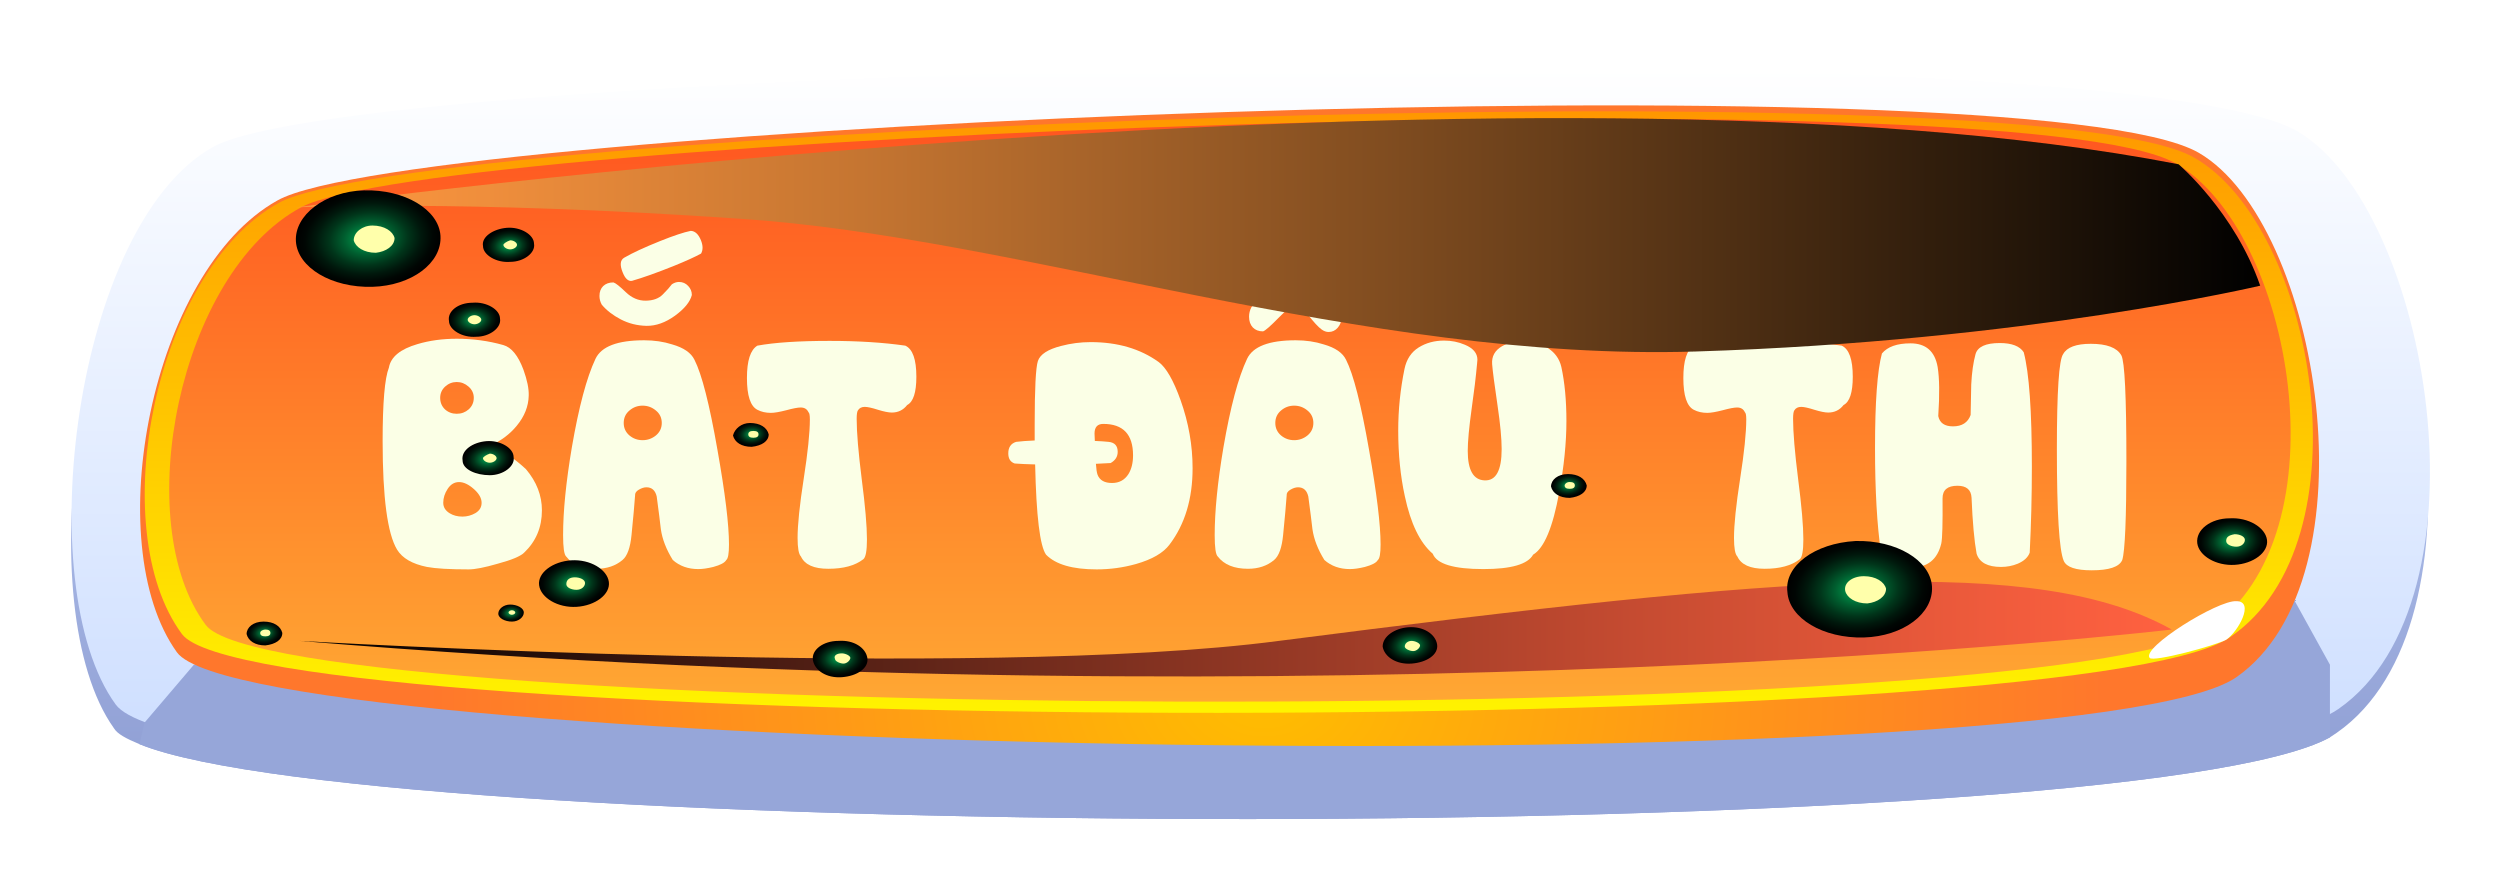 <svg width="525" height="186" viewBox="0 0 525 186" fill="none" xmlns="http://www.w3.org/2000/svg">
<g filter="url(#filter0_d)">
<path d="M490.714 153.889C490.357 154.127 489.643 154.603 489.286 154.842C447.143 177.958 80.357 177.005 29.286 156.272C26.429 155.08 24.643 154.127 23.929 152.935C6.072 127.913 15.714 52.13 44.643 35.686C75.357 18.051 444.286 10.187 482.143 32.588C510 49.032 523.572 131.011 490.714 153.889Z" fill="url(#paint0_linear)"/>
<path d="M24.286 147.931C41.786 172.238 455 174.145 491.071 148.884C523.928 126.006 510.357 44.027 482.5 27.584C444.286 5.421 75.357 13.285 44.643 30.92C15.714 47.125 6.071 122.908 24.286 147.931Z" fill="url(#paint1_linear)"/>
<path d="M41.071 139.828C41.071 139.828 96.786 159.846 268.571 159.846C440.357 159.846 467.857 139.828 467.857 139.828H41.071Z" fill="white"/>
<path d="M489.286 139.59V154.842C447.143 177.958 80.357 177.005 29.286 156.271L30.357 151.744L40.714 139.59L481.786 126.006L489.286 139.59Z" fill="#96A6D9"/>
<path d="M37.143 136.969C52.857 158.893 436.786 165.089 469.643 142.211C499.286 121.478 487.143 46.887 461.786 32.112C427.143 11.855 86.071 26.154 58.214 42.121C31.786 56.896 20.714 114.091 37.143 136.969Z" fill="url(#paint2_radial)"/>
<path d="M38.214 133.156C53.929 154.365 435.714 155.795 468.214 133.87C497.857 113.852 486.071 47.364 460.714 33.065C426.429 13.524 86.429 27.107 58.571 42.597C32.5 56.896 21.786 110.993 38.214 133.156Z" fill="url(#paint3_linear)"/>
<path d="M43.214 131.249C58.572 151.744 431.786 153.412 463.929 131.964C492.857 112.423 481.429 48.079 456.786 34.257C423.214 15.43 90.714 28.537 63.214 43.551C37.5 57.373 27.143 109.801 43.214 131.249Z" fill="url(#paint4_linear)"/>
<g filter="url(#filter1_di)">
<path d="M83.244 75.622C82.363 77.835 81.923 82.98 81.923 91.058C81.923 102.896 82.933 110.491 84.952 113.843C86.048 115.647 88.143 116.861 91.237 117.484C93.041 117.828 95.963 118 100.002 118C101.334 118 103.364 117.602 106.093 116.807C109.036 116.013 110.884 115.239 111.636 114.487C114.128 112.124 115.374 109.159 115.374 105.593C115.374 102.477 114.257 99.599 112.023 96.956C109.552 94.657 107.06 93.003 104.546 91.993C106.802 90.983 108.65 89.597 110.089 87.836C111.722 85.859 112.56 83.743 112.603 81.487C112.646 80.048 112.28 78.254 111.507 76.105C110.39 73.097 108.972 71.357 107.253 70.885C104.138 70.004 100.883 69.563 97.488 69.563C94.502 69.563 91.752 69.939 89.238 70.691C85.629 71.744 83.631 73.388 83.244 75.622ZM94.008 81.971C94.008 81.047 94.352 80.263 95.039 79.618C95.748 78.974 96.565 78.651 97.488 78.651C98.412 78.651 99.239 78.974 99.97 79.618C100.7 80.263 101.066 81.047 101.066 81.971C101.066 82.937 100.711 83.743 100.002 84.388C99.293 85.011 98.455 85.322 97.488 85.322C96.522 85.322 95.695 85.011 95.007 84.388C94.341 83.743 94.008 82.937 94.008 81.971ZM94.653 104.014C94.653 103.004 94.964 102.026 95.587 101.081C96.21 100.136 97.005 99.663 97.972 99.663C98.939 99.663 99.97 100.146 101.066 101.113C102.161 102.08 102.709 103.047 102.709 104.014C102.709 104.937 102.279 105.657 101.42 106.173C100.561 106.667 99.648 106.914 98.681 106.914C97.671 106.914 96.79 106.688 96.038 106.237C95.114 105.679 94.653 104.937 94.653 104.014Z" fill="#FBFFE6"/>
<path d="M126.621 73.785C127.846 71.185 131.251 69.886 136.837 69.886C138.964 69.886 140.93 70.176 142.734 70.756C145.141 71.443 146.698 72.517 147.407 73.978C148.954 77.008 150.566 83.324 152.241 92.928C153.853 101.994 154.658 108.611 154.658 112.779C154.658 114.67 154.465 115.755 154.078 116.034C153.777 116.593 152.875 117.076 151.371 117.484C150.147 117.785 149.094 117.935 148.213 117.935C146.086 117.935 144.303 117.302 142.863 116.034C141.488 113.821 140.651 111.662 140.35 109.557C140.178 108.01 139.888 105.722 139.48 102.692C139.179 101.403 138.459 100.759 137.32 100.759C136.826 100.759 136.289 100.931 135.709 101.274C135.151 101.597 134.893 102.005 134.936 102.499C134.807 104.347 134.56 107.097 134.194 110.749C133.937 113.434 133.303 115.196 132.293 116.034C130.832 117.259 129.006 117.871 126.815 117.871C123.914 117.871 121.798 117.012 120.466 115.293C120.036 114.906 119.821 113.413 119.821 110.813C119.821 105.786 120.434 99.641 121.658 92.38C123.119 83.893 124.774 77.695 126.621 73.785ZM132.551 87.256C132.551 88.308 132.948 89.179 133.743 89.866C134.538 90.532 135.462 90.865 136.515 90.865C137.568 90.865 138.502 90.532 139.318 89.866C140.135 89.179 140.543 88.308 140.543 87.256C140.543 86.181 140.135 85.311 139.318 84.645C138.502 83.958 137.568 83.614 136.515 83.614C135.462 83.614 134.538 83.958 133.743 84.645C132.948 85.311 132.551 86.181 132.551 87.256ZM146.634 46.908C147.536 46.951 148.245 47.606 148.761 48.874C149.212 49.991 149.223 50.926 148.793 51.678C147.504 52.387 145.613 53.246 143.121 54.256C139.533 55.695 136.579 56.748 134.259 57.414C133.485 57.521 132.841 56.92 132.325 55.609C131.702 54.062 131.81 53.042 132.648 52.548C134.345 51.559 136.848 50.399 140.156 49.067C142.992 47.929 145.151 47.209 146.634 46.908ZM127.943 62.409C127.62 61.829 127.459 61.217 127.459 60.572C127.459 59.713 127.717 59.025 128.233 58.51C128.77 57.994 129.489 57.736 130.392 57.736C130.843 57.865 131.702 58.542 132.97 59.767C134.237 60.991 135.645 61.593 137.192 61.571C138.738 61.55 139.931 61.109 140.769 60.25C141.628 59.391 142.262 58.681 142.67 58.123C143.164 57.801 143.658 57.639 144.152 57.639C144.926 57.639 145.57 57.919 146.086 58.477C146.602 59.014 146.859 59.648 146.859 60.379C146.494 61.818 145.313 63.268 143.315 64.729C141.317 66.169 139.329 66.878 137.353 66.856C135.398 66.813 133.593 66.362 131.939 65.503C130.284 64.643 128.952 63.612 127.943 62.409Z" fill="#FBFFE6"/>
<path d="M160.62 71.013C164.273 70.347 169.332 70.014 175.799 70.014C181.729 70.014 187.025 70.347 191.687 71.013C193.234 71.722 194.007 73.903 194.007 77.555C194.007 80.843 193.362 82.819 192.073 83.485C191.257 84.538 190.183 85.064 188.851 85.064C188.185 85.064 187.218 84.871 185.95 84.484C184.683 84.076 183.759 83.872 183.179 83.872C182.513 83.872 182.029 84.119 181.729 84.613C181.557 84.871 181.471 85.462 181.471 86.386C181.471 89.2 181.825 93.422 182.534 99.051C183.265 104.68 183.63 108.901 183.63 111.716C183.63 114.1 183.372 115.486 182.857 115.873C181.138 117.205 178.689 117.871 175.509 117.871C172.48 117.871 170.568 117.012 169.773 115.293C169.3 114.82 169.064 113.52 169.064 111.393C169.064 108.622 169.493 104.475 170.353 98.954C171.212 93.433 171.642 89.286 171.642 86.514C171.642 85.634 171.545 85.129 171.352 85C171.051 84.334 170.503 84.001 169.708 84.001C169.107 84.001 168.097 84.194 166.679 84.581C165.261 84.946 164.187 85.129 163.456 85.129C162.382 85.129 161.437 84.914 160.62 84.484C159.159 83.732 158.429 81.509 158.429 77.813C158.429 74.161 159.159 71.894 160.62 71.013Z" fill="#FBFFE6"/>
<path d="M231.486 91.026C231.443 90.382 231.422 89.866 231.422 89.479C231.422 88.126 232.034 87.449 233.259 87.449C237.427 87.449 239.511 89.651 239.511 94.055C239.511 95.624 239.189 96.934 238.544 97.987C237.749 99.233 236.6 99.856 235.096 99.856C233.527 99.856 232.518 99.287 232.067 98.148C231.895 97.676 231.776 96.902 231.712 95.828C232.829 95.785 233.86 95.731 234.806 95.667C235.794 95.108 236.288 94.324 236.288 93.314C236.288 92.047 235.654 91.349 234.387 91.22C233.57 91.134 232.604 91.069 231.486 91.026ZM218.854 90.93C217.264 90.994 215.964 91.091 214.954 91.22C213.859 91.563 213.311 92.369 213.311 93.637C213.311 94.754 213.762 95.463 214.664 95.763C215.803 95.85 217.232 95.914 218.95 95.957C219.187 106.764 219.949 113.08 221.238 114.906C223.258 116.969 226.803 118 231.873 118C234.688 118 237.438 117.624 240.123 116.872C243.518 115.905 245.87 114.541 247.181 112.779C250.403 108.525 252.015 103.186 252.015 96.763C252.015 91.95 251.177 87.191 249.501 82.486C247.997 78.275 246.45 75.59 244.86 74.43C240.993 71.658 236.245 70.272 230.616 70.272C228.511 70.272 226.438 70.541 224.397 71.078C221.625 71.787 220.003 72.84 219.53 74.236C219.079 75.611 218.854 80.058 218.854 87.578V90.93Z" fill="#FBFFE6"/>
<path d="M263.455 73.785C264.68 71.185 268.085 69.886 273.671 69.886C275.798 69.886 277.764 70.176 279.568 70.756C281.975 71.443 283.532 72.517 284.241 73.978C285.788 77.008 287.4 83.324 289.075 92.928C290.687 101.994 291.492 108.611 291.492 112.779C291.492 114.67 291.299 115.755 290.912 116.034C290.611 116.593 289.709 117.076 288.205 117.484C286.981 117.785 285.928 117.935 285.047 117.935C282.92 117.935 281.137 117.302 279.697 116.034C278.322 113.821 277.484 111.662 277.184 109.557C277.012 108.01 276.722 105.722 276.314 102.692C276.013 101.403 275.293 100.759 274.154 100.759C273.66 100.759 273.123 100.931 272.543 101.274C271.984 101.597 271.727 102.005 271.77 102.499C271.641 104.347 271.394 107.097 271.028 110.749C270.771 113.434 270.137 115.196 269.127 116.034C267.666 117.259 265.84 117.871 263.649 117.871C260.748 117.871 258.632 117.012 257.3 115.293C256.87 114.906 256.655 113.413 256.655 110.813C256.655 105.786 257.268 99.641 258.492 92.38C259.953 83.893 261.608 77.695 263.455 73.785ZM269.385 87.256C269.385 88.308 269.782 89.179 270.577 89.866C271.372 90.532 272.296 90.865 273.349 90.865C274.401 90.865 275.336 90.532 276.152 89.866C276.969 89.179 277.377 88.308 277.377 87.256C277.377 86.181 276.969 85.311 276.152 84.645C275.336 83.958 274.401 83.614 273.349 83.614C272.296 83.614 271.372 83.958 270.577 84.645C269.782 85.311 269.385 86.181 269.385 87.256ZM268.934 47.101C270.416 47.402 272.586 48.122 275.443 49.261C278.752 50.593 281.244 51.753 282.92 52.741C283.758 53.235 283.876 54.256 283.275 55.803C282.737 57.113 282.082 57.715 281.309 57.607C278.988 56.941 276.045 55.889 272.479 54.449C269.965 53.439 268.064 52.58 266.775 51.871C266.345 51.119 266.366 50.184 266.839 49.067C267.333 47.8 268.031 47.144 268.934 47.101ZM264.358 62.957C265.367 61.646 266.721 60.293 268.418 58.896C270.631 57.092 272.36 56.2 273.607 56.222C275.11 56.222 277.033 57.339 279.375 59.573C281.609 61.722 282.909 63.58 283.275 65.148C283.275 65.943 283.017 66.641 282.501 67.243C281.985 67.845 281.341 68.145 280.568 68.145C280.073 68.145 279.579 67.963 279.085 67.597C278.419 67.125 277.442 66.061 276.152 64.407C275.121 63.097 274.273 62.441 273.607 62.441C273.026 62.441 271.888 63.311 270.191 65.052C268.386 66.899 267.258 67.888 266.807 68.016C265.904 68.016 265.185 67.737 264.648 67.179C264.132 66.62 263.874 65.868 263.874 64.923C263.874 64.235 264.035 63.58 264.358 62.957Z" fill="#FBFFE6"/>
<path d="M311.763 74.72C311.505 77.577 311.129 80.714 310.635 84.13C310.076 88.147 309.797 91.144 309.797 93.121C309.797 97.16 310.979 99.222 313.342 99.308C315.727 99.416 316.919 97.225 316.919 92.734C316.919 90.521 316.629 87.46 316.049 83.55C315.383 79.016 315.007 76.138 314.921 74.913C314.792 73.28 315.48 72.023 316.984 71.142C318.208 70.433 319.68 70.079 321.399 70.079C323.289 70.079 324.965 70.519 326.426 71.4C328.037 72.367 329.047 73.731 329.455 75.493C330.164 78.759 330.519 82.54 330.519 86.837C330.519 91.37 330.014 96.365 329.004 101.822C327.672 109.17 325.846 113.531 323.526 114.906C322.408 116.926 318.928 117.935 313.084 117.935C306.832 117.935 303.287 116.861 302.449 114.713C299.764 112.414 297.809 108.386 296.584 102.628C295.66 98.395 295.198 93.798 295.198 88.835C295.198 84.474 295.639 80.155 296.52 75.88C296.949 73.86 297.938 72.367 299.484 71.4C301.031 70.433 302.815 69.95 304.834 69.95C306.381 69.95 307.831 70.24 309.185 70.82C310.946 71.551 311.827 72.603 311.827 73.978C311.827 74.107 311.806 74.354 311.763 74.72Z" fill="#FBFFE6"/>
<path d="M357.267 71.013C360.919 70.347 365.979 70.014 372.445 70.014C378.375 70.014 383.671 70.347 388.333 71.013C389.88 71.722 390.653 73.903 390.653 77.555C390.653 80.843 390.009 82.819 388.72 83.485C387.903 84.538 386.829 85.064 385.497 85.064C384.831 85.064 383.864 84.871 382.597 84.484C381.329 84.076 380.405 83.872 379.825 83.872C379.159 83.872 378.676 84.119 378.375 84.613C378.203 84.871 378.117 85.462 378.117 86.386C378.117 89.2 378.472 93.422 379.181 99.051C379.911 104.68 380.276 108.901 380.276 111.716C380.276 114.1 380.019 115.486 379.503 115.873C377.784 117.205 375.335 117.871 372.155 117.871C369.126 117.871 367.214 117.012 366.419 115.293C365.946 114.82 365.71 113.52 365.71 111.393C365.71 108.622 366.14 104.475 366.999 98.954C367.859 93.433 368.288 89.286 368.288 86.514C368.288 85.634 368.192 85.129 367.998 85C367.697 84.334 367.15 84.001 366.355 84.001C365.753 84.001 364.743 84.194 363.325 84.581C361.907 84.946 360.833 85.129 360.103 85.129C359.028 85.129 358.083 84.914 357.267 84.484C355.806 83.732 355.075 81.509 355.075 77.813C355.075 74.161 355.806 71.894 357.267 71.013Z" fill="#FBFFE6"/>
<path d="M396.776 72.657C397.958 71.239 399.956 70.53 402.771 70.53C405.993 70.53 407.895 72.184 408.475 75.493C408.861 77.835 408.904 81.272 408.604 85.805C408.904 87.245 409.936 87.965 411.697 87.965C413.588 87.965 414.823 87.17 415.403 85.58C415.489 81.541 415.532 79.392 415.532 79.135C415.661 76.621 415.962 74.505 416.435 72.786C416.886 71.239 418.583 70.466 421.526 70.466C424.04 70.466 425.716 71.11 426.554 72.399C427.693 76.718 428.262 84.721 428.262 96.408C428.262 102.531 428.111 108.557 427.811 114.487C427.445 115.475 426.608 116.249 425.297 116.807C424.201 117.259 423.03 117.484 421.784 117.484C418.97 117.484 417.262 116.56 416.66 114.713C416.166 112.027 415.812 108.106 415.597 102.95C415.511 101.274 414.523 100.436 412.632 100.436C410.548 100.436 409.506 101.317 409.506 103.079C409.549 108.364 409.463 111.512 409.248 112.521C408.453 115.916 406.348 117.613 402.932 117.613C401.643 117.613 400.386 117.388 399.161 116.936C397.571 116.378 396.712 115.561 396.583 114.487C395.745 108.729 395.326 101.403 395.326 92.509C395.326 82.841 395.81 76.224 396.776 72.657Z" fill="#FBFFE6"/>
<path d="M434.836 72.786C435.631 71.347 437.565 70.627 440.637 70.627C443.988 70.627 446.126 71.433 447.05 73.044C447.759 74.333 448.113 81.745 448.113 95.28C448.113 107.268 447.823 114.186 447.243 116.034C446.62 117.474 444.483 118.193 440.83 118.193C437.5 118.193 435.545 117.538 434.965 116.227C433.998 114.015 433.515 106.183 433.515 92.734C433.515 80.617 433.955 73.968 434.836 72.786Z" fill="#FBFFE6"/>
</g>
<g style="mix-blend-mode:screen">
<path d="M62.143 43.551C62.143 43.551 322.5 8.281 457.5 34.495C457.5 34.495 469.286 44.504 474.643 59.994C474.643 59.994 425.357 71.671 356.071 73.816C286.429 75.961 213.929 49.747 155.357 45.934C96.786 41.883 62.143 43.551 62.143 43.551Z" fill="url(#paint5_linear)"/>
</g>
<g style="mix-blend-mode:screen">
<path d="M456.071 132.202C456.071 132.202 281.786 152.697 62.857 134.585C62.857 134.585 205.357 142.926 268.571 134.585C376.071 120.763 427.857 116.474 456.071 132.202Z" fill="url(#paint6_linear)"/>
</g>
<g style="mix-blend-mode:screen">
<path d="M99.286 63.569C102.143 63.331 105 64.999 105 66.905C105.357 68.812 102.857 70.718 100 70.718C97.143 70.957 94.286 69.288 94.286 67.382C93.928 65.475 96.071 63.569 99.286 63.569Z" fill="url(#paint7_radial)"/>
</g>
<path d="M99.643 66.19C100.357 66.19 101.071 66.667 101.071 67.144C101.071 67.62 100.357 68.097 99.643 68.097C98.928 68.097 98.214 67.62 98.214 67.144C98.214 66.667 98.928 66.19 99.643 66.19Z" fill="#FFFFAB"/>
<g style="mix-blend-mode:screen">
<path d="M106.429 47.84C109.286 47.602 112.143 49.27 112.143 51.176C112.5 53.083 110 54.989 107.143 54.989C104.286 55.228 101.429 53.56 101.429 51.653C101.071 49.747 103.571 48.078 106.429 47.84Z" fill="url(#paint8_radial)"/>
</g>
<g style="mix-blend-mode:screen">
<path d="M107.143 50.462C107.857 50.462 108.571 50.938 108.571 51.415C108.571 51.892 107.857 52.368 107.143 52.368C106.429 52.368 105.714 51.892 105.714 51.415C105.714 51.177 106.429 50.7 107.143 50.462Z" fill="#FFFFAB"/>
</g>
<g style="mix-blend-mode:screen">
<path d="M102.143 92.643C105 92.404 107.857 94.073 107.857 95.979C108.214 97.885 105.714 99.792 102.857 99.792C100 99.792 97.143 98.6 97.143 96.694C96.786 94.549 99.286 92.881 102.143 92.643Z" fill="url(#paint9_radial)"/>
</g>
<path d="M102.857 95.264C103.571 95.264 104.286 95.741 104.286 96.217C104.286 96.694 103.571 97.171 102.857 97.171C102.143 97.171 101.428 96.694 101.428 96.217C101.428 95.979 102.143 95.502 102.857 95.264Z" fill="#FFFFAB"/>
<g style="mix-blend-mode:screen">
<path d="M76.428 39.976C85 39.738 92.143 44.027 92.5 49.508C92.857 55.228 86.428 59.994 78.214 60.232C69.643 60.471 62.5 56.181 62.143 50.7C61.786 45.219 68.214 40.214 76.428 39.976Z" fill="url(#paint10_radial)"/>
</g>
<path d="M78.214 47.364C80.714 47.364 82.5 48.555 82.857 49.985C82.857 51.653 81.071 52.845 78.928 53.083C76.428 53.083 74.643 51.891 74.285 50.462C74.285 48.793 76.071 47.364 78.214 47.364Z" fill="#FFFFAB"/>
<g style="mix-blend-mode:screen">
<path d="M389.643 113.614C398.214 113.375 405.357 117.665 405.714 123.146C406.071 128.866 399.643 133.632 391.428 133.87C382.857 134.108 375.714 129.819 375.357 124.338C374.643 118.857 381.071 114.09 389.643 113.614Z" fill="url(#paint11_radial)"/>
</g>
<path d="M391.429 121.001C393.929 121.001 395.714 122.193 396.071 123.623C396.071 125.291 394.286 126.482 392.143 126.721C389.643 126.721 387.857 125.529 387.5 124.099C387.143 122.431 388.929 121.001 391.429 121.001Z" fill="#FFFFAB"/>
<g style="mix-blend-mode:screen">
<path d="M468.214 108.848C472.143 108.609 475.714 110.754 476.071 113.376C476.428 115.997 473.214 118.38 469.285 118.618C465.357 118.857 461.785 116.712 461.428 114.091C461.071 111.231 464.285 108.848 468.214 108.848Z" fill="url(#paint12_radial)"/>
</g>
<path d="M469.285 112.184C470.357 112.184 471.428 112.661 471.428 113.376C471.428 114.091 470.714 114.806 469.643 114.806C468.571 114.806 467.5 114.329 467.5 113.614C467.5 112.899 467.857 112.423 469.285 112.184Z" fill="#FFFFAB"/>
<g style="mix-blend-mode:screen">
<path d="M120 117.665C123.929 117.427 127.5 119.572 127.857 122.193C128.214 124.815 125 127.198 121.071 127.436C117.143 127.674 113.571 125.53 113.214 122.908C112.857 120.287 116.071 117.904 120 117.665Z" fill="url(#paint13_radial)"/>
</g>
<g style="mix-blend-mode:screen">
<path d="M120.714 121.24C121.786 121.24 122.857 121.717 122.857 122.431C122.857 123.146 122.143 123.861 121.071 123.861C120 123.861 118.929 123.385 118.929 122.67C118.929 121.717 119.643 121.24 120.714 121.24Z" fill="#FFFFAB"/>
</g>
<g style="mix-blend-mode:screen">
<path d="M329.286 99.553C331.429 99.553 332.857 100.507 333.214 101.937C333.214 103.366 331.786 104.32 329.643 104.558C327.5 104.558 326.071 103.605 325.714 102.175C325.714 100.745 327.143 99.553 329.286 99.553Z" fill="url(#paint14_radial)"/>
</g>
<g style="mix-blend-mode:screen">
<path d="M329.643 101.222C330.357 101.222 330.714 101.46 330.714 101.937C330.714 102.413 330.357 102.651 329.643 102.651C328.929 102.651 328.571 102.413 328.571 101.937C328.571 101.698 328.929 101.222 329.643 101.222Z" fill="#FFFFAB"/>
</g>
<g style="mix-blend-mode:screen">
<path d="M55.357 130.534C57.5 130.534 58.928 131.487 59.286 132.917C59.286 134.347 57.857 135.3 55.714 135.538C53.571 135.538 52.143 134.585 51.786 133.155C51.786 131.725 53.214 130.534 55.357 130.534Z" fill="url(#paint15_radial)"/>
</g>
<path d="M55.714 132.202C56.428 132.202 56.786 132.44 56.786 132.917C56.786 133.393 56.428 133.632 55.714 133.632C55 133.632 54.643 133.393 54.643 132.917C54.643 132.44 55.357 132.202 55.714 132.202Z" fill="#FFFFAB"/>
<g style="mix-blend-mode:screen">
<path d="M157.5 88.829C159.643 88.829 161.071 89.783 161.428 91.213C161.428 92.642 160 93.596 157.857 93.834C155.714 93.834 154.286 92.881 153.928 91.451C154.286 90.021 155.714 88.829 157.5 88.829Z" fill="url(#paint16_radial)"/>
</g>
<g style="mix-blend-mode:screen">
<path d="M158.214 90.498C158.929 90.498 159.286 90.736 159.286 91.213C159.286 91.689 158.929 91.927 158.214 91.927C157.5 91.927 157.143 91.689 157.143 91.213C157.143 90.736 157.5 90.498 158.214 90.498Z" fill="#FFFFAB"/>
</g>
<g style="mix-blend-mode:screen">
<path d="M107.143 126.959C108.571 126.959 110 127.674 110 128.627C110 129.581 108.929 130.534 107.5 130.534C106.071 130.534 104.643 129.819 104.643 128.866C104.643 127.912 105.714 126.959 107.143 126.959Z" fill="url(#paint17_radial)"/>
</g>
<path d="M107.5 128.151C107.857 128.151 108.214 128.389 108.214 128.627C108.214 128.866 107.857 129.104 107.5 129.104C107.143 129.104 106.786 128.866 106.786 128.627C106.786 128.389 107.143 128.151 107.5 128.151Z" fill="#FFFFAB"/>
<g style="mix-blend-mode:screen">
<path d="M295.714 131.725C298.929 131.487 301.429 133.155 301.786 135.3C302.143 137.445 299.643 139.113 296.429 139.351C293.214 139.59 290.714 137.922 290.357 135.777C290.357 133.632 292.857 131.964 295.714 131.725Z" fill="url(#paint18_radial)"/>
</g>
<path d="M296.428 134.585C297.143 134.585 298.214 135.062 298.214 135.538C298.214 136.015 297.5 136.73 296.786 136.73C296.071 136.73 295 136.253 295 135.777C295 135.062 295.714 134.585 296.428 134.585Z" fill="#FFFFAB"/>
<g style="mix-blend-mode:screen">
<path d="M176.071 134.585C179.286 134.347 181.786 136.015 182.143 138.16C182.5 140.305 180 141.973 176.786 142.211C173.571 142.449 171.071 140.781 170.714 138.636C170.357 136.492 172.857 134.585 176.071 134.585Z" fill="url(#paint19_radial)"/>
</g>
<path d="M176.786 137.207C177.5 137.207 178.571 137.683 178.571 138.16C178.571 138.637 177.857 139.352 177.143 139.352C176.428 139.352 175.357 138.875 175.357 138.398C175 137.683 175.714 137.207 176.786 137.207Z" fill="#FFFFAB"/>
<path d="M451.428 138.16C449.643 136.015 465.714 126.006 469.643 126.245C473.571 126.245 470 132.679 467.5 134.347C465.357 135.539 452.143 139.113 451.428 138.16Z" fill="white"/>
</g>
<defs>
<filter id="filter0_d" x="0.928" y="0" width="523.36" height="186.001" filterUnits="userSpaceOnUse" color-interpolation-filters="sRGB">
<feFlood flood-opacity="0" result="BackgroundImageFix"/>
<feColorMatrix in="SourceAlpha" type="matrix" values="0 0 0 0 0 0 0 0 0 0 0 0 0 0 0 0 0 0 127 0"/>
<feOffset/>
<feGaussianBlur stdDeviation="7"/>
<feColorMatrix type="matrix" values="0 0 0 0 0.098 0 0 0 0 0.165 0 0 0 0 0.275 0 0 0 0.13 0"/>
<feBlend mode="normal" in2="BackgroundImageFix" result="effect1_dropShadow"/>
<feBlend mode="normal" in="SourceGraphic" in2="effect1_dropShadow" result="shape"/>
</filter>
<filter id="filter1_di" x="80.352" y="46.908" width="369.333" height="75.999" filterUnits="userSpaceOnUse" color-interpolation-filters="sRGB">
<feFlood flood-opacity="0" result="BackgroundImageFix"/>
<feColorMatrix in="SourceAlpha" type="matrix" values="0 0 0 0 0 0 0 0 0 0 0 0 0 0 0 0 0 0 127 0"/>
<feOffset dy="3.143"/>
<feGaussianBlur stdDeviation="0.786"/>
<feColorMatrix type="matrix" values="0 0 0 0 0 0 0 0 0 0 0 0 0 0 0 0 0 0 0.25 0"/>
<feBlend mode="normal" in2="BackgroundImageFix" result="effect1_dropShadow"/>
<feBlend mode="normal" in="SourceGraphic" in2="effect1_dropShadow" result="shape"/>
<feColorMatrix in="SourceAlpha" type="matrix" values="0 0 0 0 0 0 0 0 0 0 0 0 0 0 0 0 0 0 127 0" result="hardAlpha"/>
<feOffset dx="-1.571" dy="-1.571"/>
<feComposite in2="hardAlpha" operator="arithmetic" k2="-1" k3="1"/>
<feColorMatrix type="matrix" values="0 0 0 0 0.988 0 0 0 0 0.729 0 0 0 0 0 0 0 0 1 0"/>
<feBlend mode="normal" in2="shape" result="effect2_innerShadow"/>
</filter>
<linearGradient id="paint0_linear" x1="262.485" y1="172.012" x2="262.485" y2="18.971" gradientUnits="userSpaceOnUse">
<stop stop-color="#8B9AD1"/>
<stop offset="1" stop-color="#CEE0FF"/>
</linearGradient>
<linearGradient id="paint1_linear" x1="262.485" y1="167.047" x2="262.485" y2="14" gradientUnits="userSpaceOnUse">
<stop stop-color="#CADCFF"/>
<stop offset="1" stop-color="white"/>
</linearGradient>
<radialGradient id="paint2_radial" cx="0" cy="0" r="1" gradientUnits="userSpaceOnUse" gradientTransform="translate(265.51 147.244) scale(176.766 117.951)">
<stop stop-color="#FFBD00"/>
<stop offset="1" stop-color="#FF772C"/>
</radialGradient>
<linearGradient id="paint3_linear" x1="258.111" y1="149.684" x2="258.111" y2="23.379" gradientUnits="userSpaceOnUse">
<stop stop-color="#FFF300"/>
<stop offset="1" stop-color="#FF9700"/>
</linearGradient>
<linearGradient id="paint4_linear" x1="258.111" y1="147.314" x2="258.111" y2="24.745" gradientUnits="userSpaceOnUse">
<stop stop-color="#FFA733"/>
<stop offset="1" stop-color="#FF5520"/>
</linearGradient>
<linearGradient id="paint5_linear" x1="62.027" y1="49.365" x2="474.661" y2="49.365" gradientUnits="userSpaceOnUse">
<stop stop-color="#FF9840"/>
<stop offset="0.097" stop-color="#EF8E3C"/>
<stop offset="0.288" stop-color="#C57531"/>
<stop offset="0.553" stop-color="#814D20"/>
<stop offset="0.879" stop-color="#241609"/>
<stop offset="1"/>
</linearGradient>
<linearGradient id="paint6_linear" x1="456.058" y1="132.155" x2="62.682" y2="132.155" gradientUnits="userSpaceOnUse">
<stop stop-color="#FF6140"/>
<stop offset="0.097" stop-color="#EF5B3C"/>
<stop offset="0.288" stop-color="#C54B31"/>
<stop offset="0.553" stop-color="#813120"/>
<stop offset="0.879" stop-color="#240E09"/>
<stop offset="1"/>
</linearGradient>
<radialGradient id="paint7_radial" cx="0" cy="0" r="1" gradientUnits="userSpaceOnUse" gradientTransform="translate(99.437 67.199) rotate(-95.113) scale(3.645 5.439)">
<stop stop-color="#00B359"/>
<stop offset="0.127" stop-color="#009148"/>
<stop offset="0.342" stop-color="#005E2F"/>
<stop offset="0.544" stop-color="#00351A"/>
<stop offset="0.727" stop-color="#00180C"/>
<stop offset="0.885" stop-color="#000603"/>
<stop offset="1"/>
</radialGradient>
<radialGradient id="paint8_radial" cx="0" cy="0" r="1" gradientUnits="userSpaceOnUse" gradientTransform="translate(106.841 51.585) rotate(-95.113) scale(3.645 5.439)">
<stop stop-color="#00B359"/>
<stop offset="0.127" stop-color="#009148"/>
<stop offset="0.342" stop-color="#005E2F"/>
<stop offset="0.544" stop-color="#00351A"/>
<stop offset="0.727" stop-color="#00180C"/>
<stop offset="0.885" stop-color="#000603"/>
<stop offset="1"/>
</radialGradient>
<radialGradient id="paint9_radial" cx="0" cy="0" r="1" gradientUnits="userSpaceOnUse" gradientTransform="translate(102.473 96.382) rotate(-95.113) scale(3.645 5.439)">
<stop stop-color="#00B359"/>
<stop offset="0.127" stop-color="#009148"/>
<stop offset="0.342" stop-color="#005E2F"/>
<stop offset="0.544" stop-color="#00351A"/>
<stop offset="0.727" stop-color="#00180C"/>
<stop offset="0.885" stop-color="#000603"/>
<stop offset="1"/>
</radialGradient>
<radialGradient id="paint10_radial" cx="0" cy="0" r="1" gradientUnits="userSpaceOnUse" gradientTransform="translate(77.403 50.123) rotate(-95.113) scale(10.2 15.219)">
<stop stop-color="#00B359"/>
<stop offset="0.127" stop-color="#009148"/>
<stop offset="0.342" stop-color="#005E2F"/>
<stop offset="0.544" stop-color="#00351A"/>
<stop offset="0.727" stop-color="#00180C"/>
<stop offset="0.885" stop-color="#000603"/>
<stop offset="1"/>
</radialGradient>
<radialGradient id="paint11_radial" cx="0" cy="0" r="1" gradientUnits="userSpaceOnUse" gradientTransform="translate(390.447 123.833) rotate(-95.113) scale(10.2 15.219)">
<stop stop-color="#00B359"/>
<stop offset="0.127" stop-color="#009148"/>
<stop offset="0.342" stop-color="#005E2F"/>
<stop offset="0.544" stop-color="#00351A"/>
<stop offset="0.727" stop-color="#00180C"/>
<stop offset="0.885" stop-color="#000603"/>
<stop offset="1"/>
</radialGradient>
<radialGradient id="paint12_radial" cx="0" cy="0" r="1" gradientUnits="userSpaceOnUse" gradientTransform="translate(468.681 113.655) rotate(-95.113) scale(4.872 7.269)">
<stop stop-color="#00B359"/>
<stop offset="0.127" stop-color="#009148"/>
<stop offset="0.342" stop-color="#005E2F"/>
<stop offset="0.544" stop-color="#00351A"/>
<stop offset="0.727" stop-color="#00180C"/>
<stop offset="0.885" stop-color="#000603"/>
<stop offset="1"/>
</radialGradient>
<radialGradient id="paint13_radial" cx="0" cy="0" r="1" gradientUnits="userSpaceOnUse" gradientTransform="translate(120.44 122.51) rotate(-95.113) scale(4.872 7.269)">
<stop stop-color="#00B359"/>
<stop offset="0.127" stop-color="#009148"/>
<stop offset="0.342" stop-color="#005E2F"/>
<stop offset="0.544" stop-color="#00351A"/>
<stop offset="0.727" stop-color="#00180C"/>
<stop offset="0.885" stop-color="#000603"/>
<stop offset="1"/>
</radialGradient>
<radialGradient id="paint14_radial" cx="0" cy="0" r="1" gradientUnits="userSpaceOnUse" gradientTransform="translate(329.362 101.927) rotate(-95.113) scale(2.436 3.634)">
<stop stop-color="#00B359"/>
<stop offset="0.127" stop-color="#009148"/>
<stop offset="0.342" stop-color="#005E2F"/>
<stop offset="0.544" stop-color="#00351A"/>
<stop offset="0.727" stop-color="#00180C"/>
<stop offset="0.885" stop-color="#000603"/>
<stop offset="1"/>
</radialGradient>
<radialGradient id="paint15_radial" cx="0" cy="0" r="1" gradientUnits="userSpaceOnUse" gradientTransform="translate(55.539 132.918) rotate(-95.113) scale(2.436 3.634)">
<stop stop-color="#00B359"/>
<stop offset="0.127" stop-color="#009148"/>
<stop offset="0.342" stop-color="#005E2F"/>
<stop offset="0.544" stop-color="#00351A"/>
<stop offset="0.727" stop-color="#00180C"/>
<stop offset="0.885" stop-color="#000603"/>
<stop offset="1"/>
</radialGradient>
<radialGradient id="paint16_radial" cx="0" cy="0" r="1" gradientUnits="userSpaceOnUse" gradientTransform="translate(157.89 91.194) rotate(-95.113) scale(2.436 3.634)">
<stop stop-color="#00B359"/>
<stop offset="0.127" stop-color="#009148"/>
<stop offset="0.342" stop-color="#005E2F"/>
<stop offset="0.544" stop-color="#00351A"/>
<stop offset="0.727" stop-color="#00180C"/>
<stop offset="0.885" stop-color="#000603"/>
<stop offset="1"/>
</radialGradient>
<radialGradient id="paint17_radial" cx="0" cy="0" r="1" gradientUnits="userSpaceOnUse" gradientTransform="translate(107.304 128.721) rotate(-95.113) scale(1.816 2.71)">
<stop stop-color="#00B359"/>
<stop offset="0.127" stop-color="#009148"/>
<stop offset="0.342" stop-color="#005E2F"/>
<stop offset="0.544" stop-color="#00351A"/>
<stop offset="0.727" stop-color="#00180C"/>
<stop offset="0.885" stop-color="#000603"/>
<stop offset="1"/>
</radialGradient>
<radialGradient id="paint18_radial" cx="0" cy="0" r="1" gradientUnits="userSpaceOnUse" gradientTransform="translate(296.198 135.563) rotate(-95.113) scale(3.805 5.677)">
<stop stop-color="#00B359"/>
<stop offset="0.127" stop-color="#009148"/>
<stop offset="0.342" stop-color="#005E2F"/>
<stop offset="0.544" stop-color="#00351A"/>
<stop offset="0.727" stop-color="#00180C"/>
<stop offset="0.885" stop-color="#000603"/>
<stop offset="1"/>
</radialGradient>
<radialGradient id="paint19_radial" cx="0" cy="0" r="1" gradientUnits="userSpaceOnUse" gradientTransform="translate(176.282 138.297) rotate(-95.113) scale(3.805 5.677)">
<stop stop-color="#00B359"/>
<stop offset="0.127" stop-color="#009148"/>
<stop offset="0.342" stop-color="#005E2F"/>
<stop offset="0.544" stop-color="#00351A"/>
<stop offset="0.727" stop-color="#00180C"/>
<stop offset="0.885" stop-color="#000603"/>
<stop offset="1"/>
</radialGradient>
</defs>
</svg>
